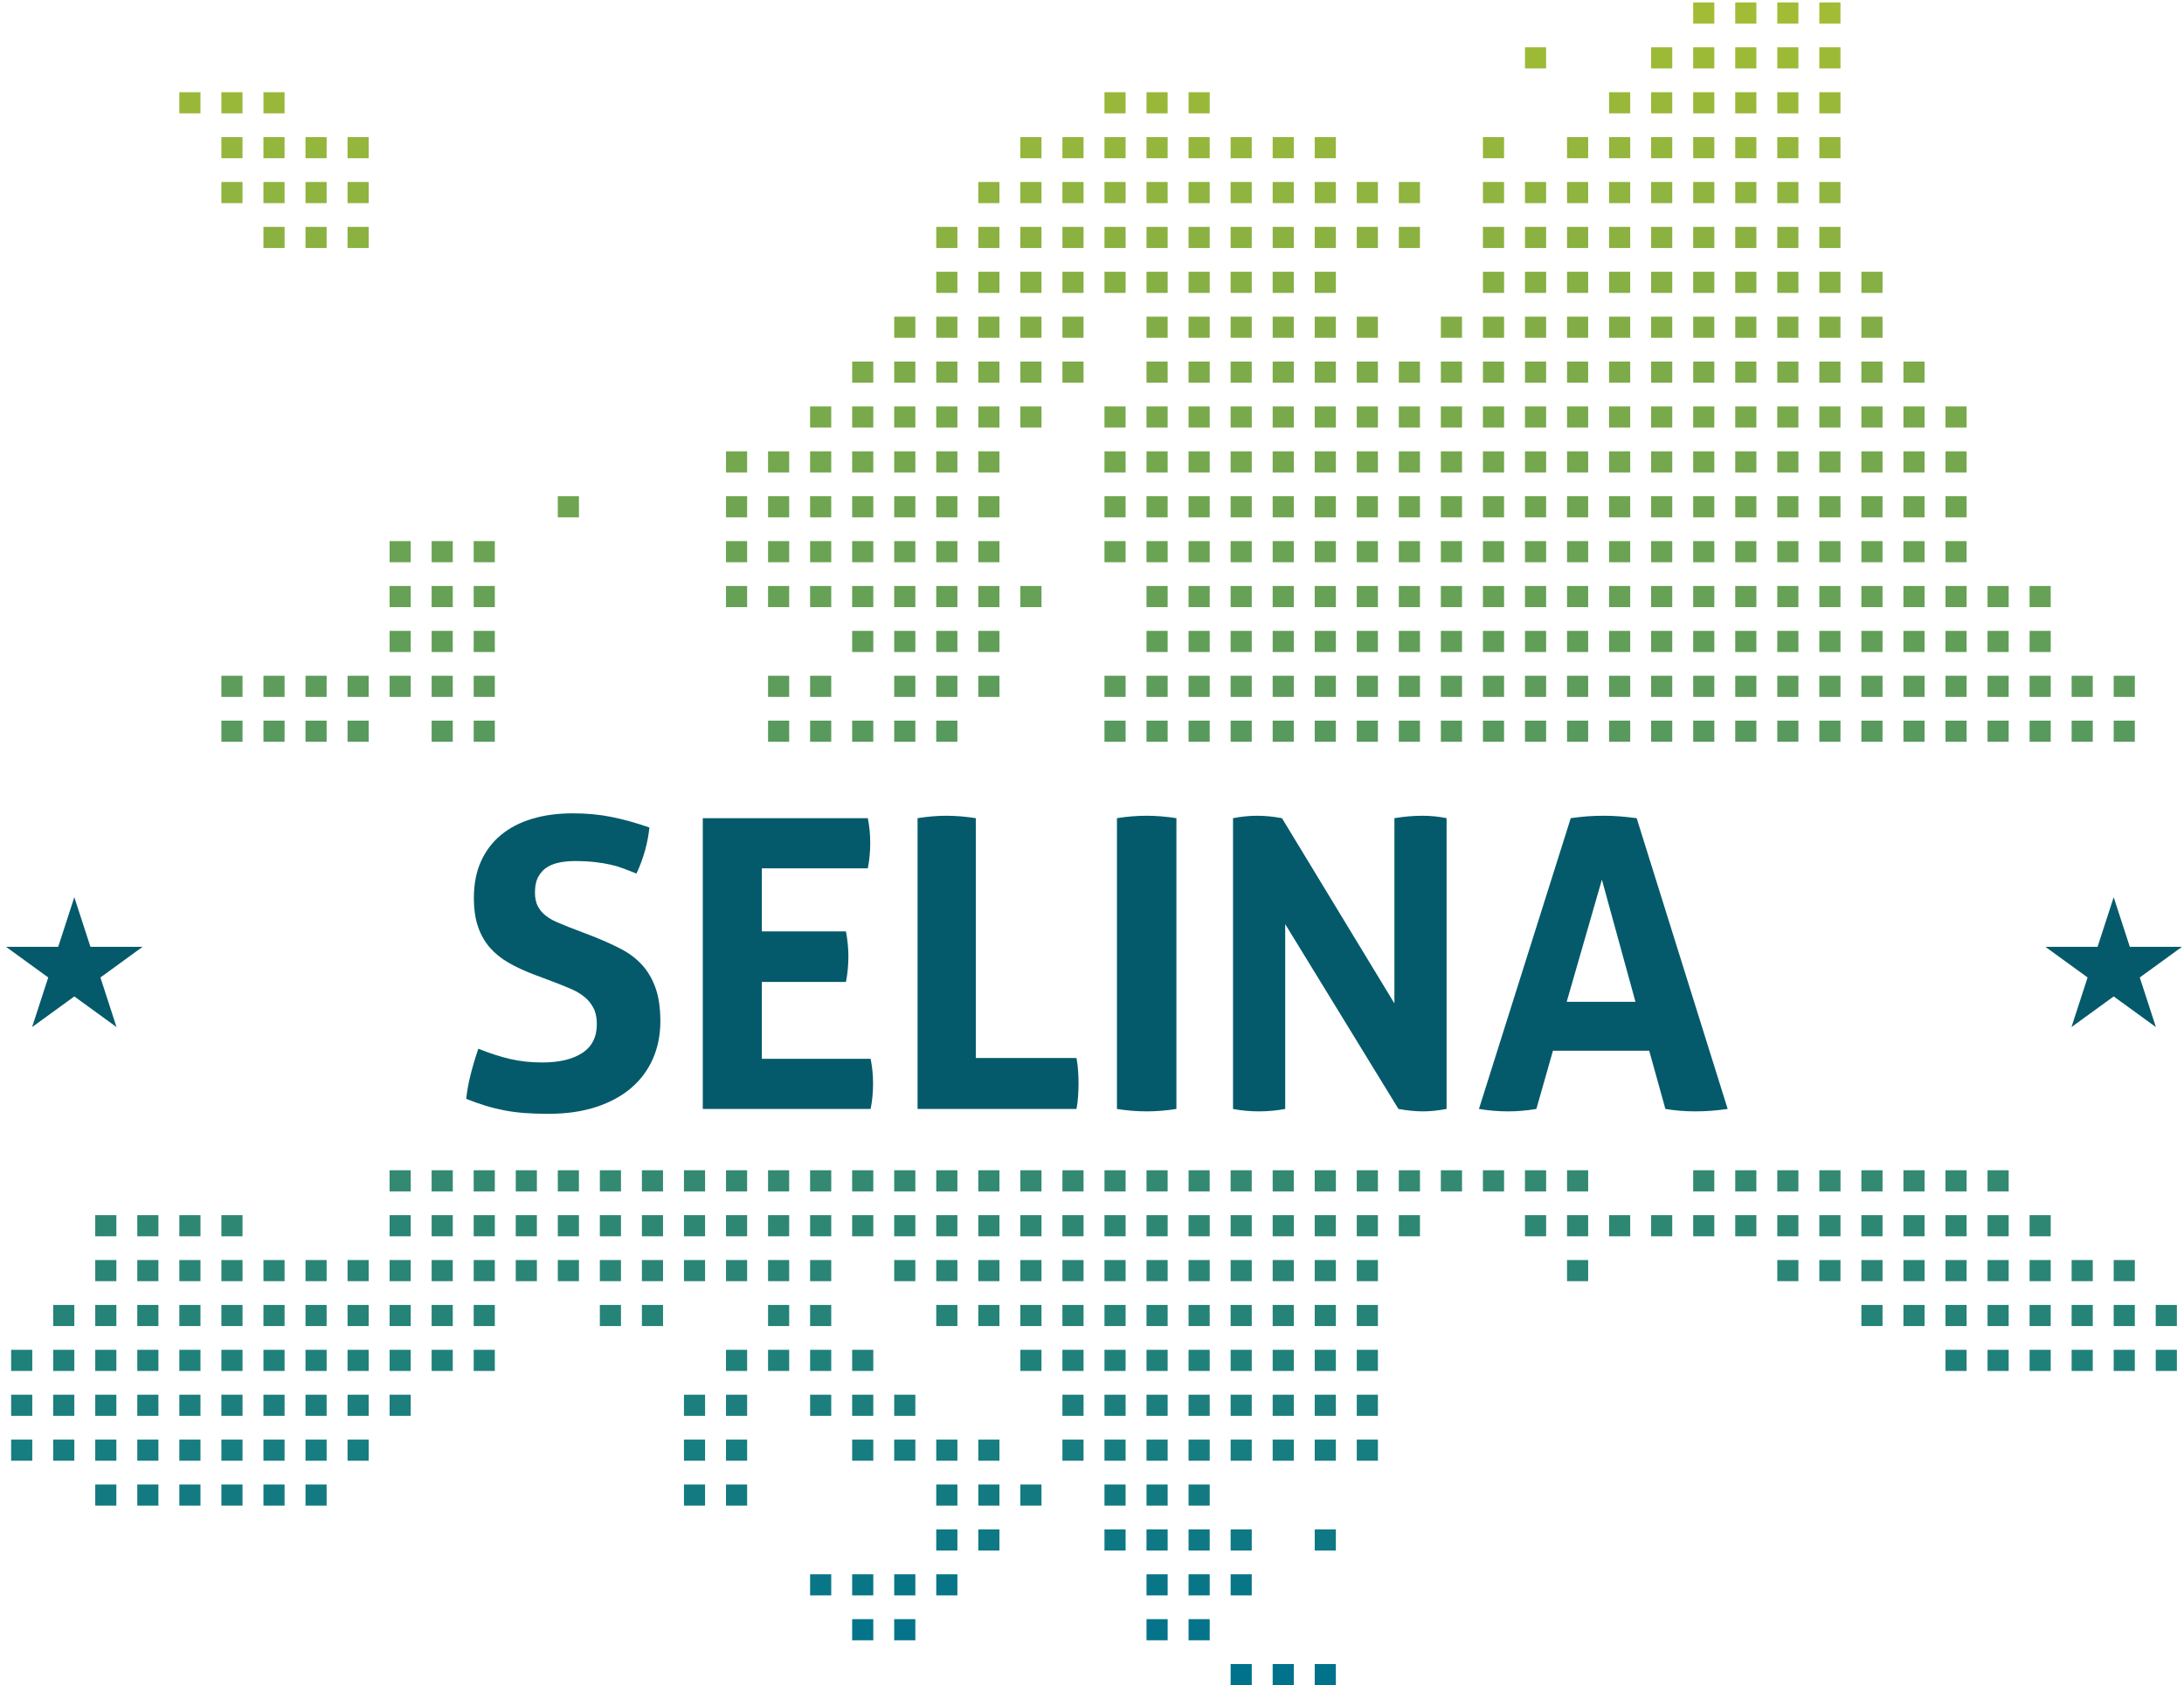 <?xml version="1.0" encoding="utf-8"?>
<!-- Generator: Adobe Illustrator 16.0.0, SVG Export Plug-In . SVG Version: 6.00 Build 0)  -->
<!DOCTYPE svg PUBLIC "-//W3C//DTD SVG 1.1//EN" "http://www.w3.org/Graphics/SVG/1.1/DTD/svg11.dtd">
<svg version="1.1" id="Layer_1" xmlns="http://www.w3.org/2000/svg" xmlns:xlink="http://www.w3.org/1999/xlink" x="0px" y="0px"
	 width="520px" height="401.272px" viewBox="0 0 520 401.272" enable-background="new 0 0 520 401.272" xml:space="preserve">
<g>
	<g>
		<path fill="#045A6B" d="M126.984,231.996c-2.185-0.833-4.143-1.749-5.875-2.744c-1.735-0.995-3.213-2.182-4.429-3.563
			c-1.221-1.38-2.17-3.034-2.844-4.959c-0.673-1.927-1.01-4.238-1.01-6.935c0-3.274,0.561-6.163,1.684-8.667
			c1.125-2.503,2.713-4.605,4.768-6.307c2.056-1.7,4.526-2.985,7.414-3.852c2.89-0.866,6.131-1.3,9.727-1.3
			c3.275,0,6.34,0.289,9.198,0.866c2.854,0.578,5.858,1.413,9.003,2.504c-0.385,3.724-1.412,7.384-3.08,10.978
			c-0.964-0.385-1.943-0.771-2.938-1.156c-0.995-0.385-2.055-0.706-3.178-0.962c-1.122-0.257-2.393-0.465-3.803-0.627
			c-1.414-0.159-3.019-0.24-4.815-0.24c-1.093,0-2.199,0.096-3.323,0.289c-1.123,0.192-2.135,0.546-3.031,1.059
			c-0.901,0.515-1.638,1.269-2.216,2.264c-0.578,0.996-0.867,2.297-0.867,3.899c0,1.286,0.224,2.36,0.674,3.227
			s1.06,1.606,1.831,2.215c0.769,0.61,1.638,1.124,2.598,1.54c0.964,0.419,1.928,0.819,2.891,1.205l5.777,2.214
			c2.439,0.962,4.654,1.959,6.645,2.985c1.989,1.028,3.675,2.297,5.056,3.804c1.38,1.509,2.454,3.339,3.228,5.489
			c0.77,2.151,1.156,4.8,1.156,7.944c0,3.274-0.596,6.26-1.783,8.957c-1.188,2.697-2.904,5.007-5.152,6.934
			c-2.247,1.925-5.023,3.435-8.329,4.527c-3.308,1.09-7.11,1.636-11.412,1.636c-2.12,0-4.014-0.065-5.682-0.192
			c-1.67-0.13-3.26-0.337-4.767-0.626c-1.509-0.289-3.002-0.657-4.477-1.106c-1.479-0.449-3.02-0.995-4.622-1.638
			c0.19-1.862,0.542-3.804,1.058-5.826c0.512-2.022,1.122-4.06,1.83-6.116c2.695,1.093,5.231,1.912,7.607,2.457
			c2.376,0.546,4.913,0.818,7.607,0.818c4.045,0,7.223-0.754,9.533-2.264c2.312-1.507,3.466-3.803,3.466-6.885
			c0-1.542-0.271-2.825-0.818-3.852c-0.545-1.026-1.251-1.894-2.118-2.601c-0.866-0.706-1.846-1.299-2.936-1.782
			c-1.094-0.481-2.216-0.946-3.371-1.396L126.984,231.996z"/>
		<path fill="#045A6B" d="M167.331,194.824h39.29c0.387,1.926,0.578,3.885,0.578,5.875c0,2.118-0.191,4.14-0.578,6.067h-25.229
			v15.022h20.028c0.385,2.056,0.578,4.045,0.578,5.97c0,2.056-0.193,4.078-0.578,6.067h-20.028v18.297h25.901
			c0.388,1.926,0.578,3.886,0.578,5.874c0,2.119-0.19,4.141-0.578,6.067h-39.963V194.824z"/>
		<path fill="#045A6B" d="M218.465,194.824c2.373-0.385,4.654-0.578,6.838-0.578c2.248,0,4.589,0.193,7.03,0.578v57.105h23.979
			c0.19,1.093,0.321,2.135,0.386,3.13c0.062,0.996,0.096,1.943,0.096,2.841c0,1.027-0.034,2.039-0.096,3.033
			c-0.064,0.996-0.195,2.039-0.386,3.129h-37.847V194.824z"/>
		<path fill="#045A6B" d="M265.941,194.824c2.374-0.385,4.717-0.578,7.028-0.578s4.688,0.193,7.128,0.578v69.239
			c-2.44,0.386-4.784,0.578-7.032,0.578c-2.376,0-4.75-0.192-7.124-0.578V194.824z"/>
		<path fill="#045A6B" d="M293.577,194.824c1.989-0.385,3.884-0.578,5.682-0.578c1.928,0,3.915,0.193,5.972,0.578l26.771,44.105
			v-44.105c2.312-0.385,4.526-0.578,6.645-0.578c1.989,0,3.916,0.193,5.777,0.578v69.239c-2.055,0.386-3.916,0.578-5.585,0.578
			c-1.798,0-3.755-0.192-5.874-0.578l-26.963-44.009v44.009c-2.055,0.386-4.142,0.578-6.259,0.578c-2.121,0-4.176-0.192-6.165-0.578
			V194.824z"/>
		<path fill="#045A6B" d="M373.987,194.824c1.35-0.192,2.632-0.336,3.853-0.433c1.218-0.097,2.568-0.145,4.045-0.145
			c1.281,0,2.535,0.048,3.755,0.145c1.219,0.097,2.567,0.241,4.044,0.433l21.667,69.239c-2.634,0.386-5.199,0.578-7.704,0.578
			c-2.44,0-4.814-0.192-7.126-0.578l-3.851-13.867h-22.92l-3.947,13.867c-2.313,0.386-4.526,0.578-6.646,0.578
			c-2.376,0-4.717-0.192-7.028-0.578L373.987,194.824z M389.395,238.544l-7.991-29.082l-8.38,29.082H389.395z"/>
	</g>
	<polygon fill="#045A6B" points="503.261,213.641 507.098,225.456 519.518,225.456 509.469,232.755 513.309,244.569 503.261,237.27 
		493.207,244.569 497.046,232.755 487,225.456 499.42,225.456 	"/>
	<polygon fill="#045A6B" points="17.694,213.641 21.535,225.456 33.955,225.456 23.909,232.755 27.746,244.569 17.694,237.27 
		7.646,244.569 11.485,232.755 1.436,225.456 13.857,225.456 	"/>
	<g>
		<rect x="262.969" y="364.176" fill="#0E7885" width="5.031" height="5.03"/>
		<rect x="262.969" y="353.486" fill="#137A82" width="5.031" height="5.032"/>
		<rect x="262.969" y="342.797" fill="#177D80" width="5.031" height="5.031"/>
		<rect x="262.969" y="332.109" fill="#1C7F7D" width="5.031" height="5.031"/>
		<rect x="262.969" y="321.418" fill="#20817B" width="5.031" height="5.032"/>
		<rect x="262.969" y="310.73" fill="#258378" width="5.031" height="5.03"/>
		<rect x="262.969" y="300.042" fill="#2A8576" width="5.031" height="5.03"/>
		<rect x="262.969" y="289.352" fill="#2E8773" width="5.031" height="5.033"/>
		<rect x="262.973" y="278.662" fill="#338971" width="5.025" height="5.037"/>
		<rect x="252.956" y="342.797" fill="#177D80" width="5.031" height="5.031"/>
		<rect x="252.956" y="332.109" fill="#1C7F7D" width="5.031" height="5.031"/>
		<rect x="252.956" y="321.418" fill="#20817B" width="5.031" height="5.032"/>
		<rect x="252.956" y="310.73" fill="#258378" width="5.031" height="5.03"/>
		<rect x="252.956" y="300.042" fill="#2A8576" width="5.031" height="5.03"/>
		<rect x="252.956" y="289.352" fill="#2E8773" width="5.031" height="5.033"/>
		<rect x="252.959" y="278.662" fill="#338971" width="5.028" height="5.037"/>
		<rect x="242.944" y="353.486" fill="#137A82" width="5.029" height="5.032"/>
		<rect x="242.944" y="321.418" fill="#20817B" width="5.029" height="5.032"/>
		<rect x="242.944" y="310.73" fill="#258378" width="5.029" height="5.03"/>
		<rect x="242.944" y="300.042" fill="#2A8576" width="5.029" height="5.03"/>
		<rect x="242.944" y="289.352" fill="#2E8773" width="5.029" height="5.033"/>
		<rect x="242.948" y="278.662" fill="#338971" width="5.025" height="5.037"/>
		<rect x="232.93" y="364.176" fill="#0E7885" width="5.032" height="5.03"/>
		<rect x="232.93" y="353.486" fill="#137A82" width="5.032" height="5.032"/>
		<rect x="232.93" y="342.797" fill="#177D80" width="5.032" height="5.031"/>
		<rect x="232.93" y="310.73" fill="#258378" width="5.032" height="5.03"/>
		<rect x="232.93" y="300.042" fill="#2A8576" width="5.032" height="5.03"/>
		<rect x="232.93" y="289.352" fill="#2E8773" width="5.032" height="5.033"/>
		<rect x="232.926" y="278.662" fill="#338971" width="5.036" height="5.037"/>
		<rect x="222.917" y="374.863" fill="#097687" width="5.035" height="5.032"/>
		<rect x="222.917" y="364.176" fill="#0E7885" width="5.035" height="5.03"/>
		<rect x="222.917" y="353.486" fill="#137A82" width="5.035" height="5.032"/>
		<rect x="222.917" y="342.797" fill="#177D80" width="5.035" height="5.031"/>
		<rect x="222.917" y="310.73" fill="#258378" width="5.035" height="5.03"/>
		<rect x="222.917" y="300.042" fill="#2A8576" width="5.035" height="5.03"/>
		<rect x="222.917" y="289.352" fill="#2E8773" width="5.035" height="5.033"/>
		<rect x="222.917" y="278.662" fill="#338971" width="5.035" height="5.037"/>
		<rect x="212.905" y="385.551" fill="#05748A" width="5.033" height="5.034"/>
		<rect x="212.905" y="374.863" fill="#097687" width="5.033" height="5.032"/>
		<rect x="212.905" y="342.797" fill="#177D80" width="5.033" height="5.031"/>
		<rect x="212.905" y="332.109" fill="#1C7F7D" width="5.033" height="5.031"/>
		<rect x="212.905" y="300.042" fill="#2A8576" width="5.033" height="5.03"/>
		<rect x="212.905" y="289.352" fill="#2E8773" width="5.033" height="5.033"/>
		<rect x="212.903" y="278.662" fill="#338971" width="5.035" height="5.037"/>
		<rect x="202.894" y="385.551" fill="#05748A" width="5.032" height="5.034"/>
		<rect x="202.894" y="374.863" fill="#097687" width="5.032" height="5.032"/>
		<rect x="202.894" y="342.797" fill="#177D80" width="5.032" height="5.031"/>
		<rect x="202.894" y="332.109" fill="#1C7F7D" width="5.032" height="5.031"/>
		<rect x="202.894" y="321.418" fill="#20817B" width="5.032" height="5.032"/>
		<rect x="202.894" y="289.352" fill="#2E8773" width="5.032" height="5.033"/>
		<rect x="202.891" y="278.662" fill="#338971" width="5.037" height="5.037"/>
		<rect x="192.882" y="374.863" fill="#097687" width="5.031" height="5.032"/>
		<rect x="192.882" y="332.109" fill="#1C7F7D" width="5.031" height="5.031"/>
		<rect x="192.882" y="321.418" fill="#20817B" width="5.031" height="5.032"/>
		<rect x="192.882" y="310.73" fill="#258378" width="5.031" height="5.03"/>
		<rect x="192.882" y="300.042" fill="#2A8576" width="5.031" height="5.03"/>
		<rect x="192.882" y="289.352" fill="#2E8773" width="5.031" height="5.033"/>
		<rect x="192.882" y="278.662" fill="#338971" width="5.035" height="5.037"/>
		<rect x="182.87" y="321.418" fill="#20817B" width="5.029" height="5.032"/>
		<rect x="182.87" y="310.73" fill="#258378" width="5.029" height="5.03"/>
		<rect x="182.87" y="300.042" fill="#2A8576" width="5.029" height="5.03"/>
		<rect x="182.87" y="289.352" fill="#2E8773" width="5.029" height="5.033"/>
		<rect x="182.869" y="278.662" fill="#338971" width="5.027" height="5.037"/>
		<rect x="172.855" y="353.486" fill="#137A82" width="5.033" height="5.032"/>
		<rect x="172.855" y="342.797" fill="#177D80" width="5.033" height="5.031"/>
		<rect x="172.855" y="332.109" fill="#1C7F7D" width="5.033" height="5.031"/>
		<rect x="172.855" y="321.418" fill="#20817B" width="5.033" height="5.032"/>
		<rect x="172.855" y="300.042" fill="#2A8576" width="5.033" height="5.03"/>
		<rect x="172.855" y="289.352" fill="#2E8773" width="5.033" height="5.033"/>
		<rect x="172.859" y="278.662" fill="#338971" width="5.027" height="5.037"/>
		<rect x="162.847" y="353.486" fill="#137A82" width="5.03" height="5.032"/>
		<rect x="162.847" y="342.797" fill="#177D80" width="5.03" height="5.031"/>
		<rect x="162.847" y="332.109" fill="#1C7F7D" width="5.03" height="5.031"/>
		<rect x="162.847" y="300.042" fill="#2A8576" width="5.03" height="5.03"/>
		<rect x="162.847" y="289.352" fill="#2E8773" width="5.03" height="5.033"/>
		<rect x="162.847" y="278.662" fill="#338971" width="5.028" height="5.037"/>
		<rect x="152.833" y="310.73" fill="#258378" width="5.032" height="5.03"/>
		<rect x="152.833" y="300.042" fill="#2A8576" width="5.032" height="5.03"/>
		<rect x="152.833" y="289.352" fill="#2E8773" width="5.032" height="5.033"/>
		<rect x="152.835" y="278.662" fill="#338971" width="5.026" height="5.037"/>
		<rect x="142.82" y="310.73" fill="#258378" width="5.031" height="5.03"/>
		<rect x="142.82" y="300.042" fill="#2A8576" width="5.031" height="5.03"/>
		<rect x="142.82" y="289.352" fill="#2E8773" width="5.031" height="5.033"/>
		<rect x="142.824" y="278.662" fill="#338971" width="5.027" height="5.037"/>
		<rect x="132.811" y="300.042" fill="#2A8576" width="5.031" height="5.03"/>
		<rect x="132.811" y="289.352" fill="#2E8773" width="5.031" height="5.033"/>
		<rect x="132.813" y="278.662" fill="#338971" width="5.024" height="5.037"/>
		<rect x="122.797" y="300.042" fill="#2A8576" width="5.033" height="5.03"/>
		<rect x="122.797" y="289.352" fill="#2E8773" width="5.033" height="5.033"/>
		<rect x="122.803" y="278.662" fill="#338971" width="5.027" height="5.037"/>
		<rect x="112.785" y="321.418" fill="#20817B" width="5.031" height="5.032"/>
		<rect x="112.785" y="310.73" fill="#258378" width="5.031" height="5.03"/>
		<rect x="112.785" y="300.042" fill="#2A8576" width="5.031" height="5.03"/>
		<rect x="112.785" y="289.352" fill="#2E8773" width="5.031" height="5.033"/>
		<rect x="112.781" y="278.662" fill="#338971" width="5.035" height="5.037"/>
		<rect x="102.771" y="321.418" fill="#20817B" width="5.032" height="5.032"/>
		<rect x="102.771" y="310.73" fill="#258378" width="5.032" height="5.03"/>
		<rect x="102.771" y="300.042" fill="#2A8576" width="5.032" height="5.03"/>
		<rect x="102.771" y="289.352" fill="#2E8773" width="5.032" height="5.033"/>
		<rect x="102.768" y="278.662" fill="#338971" width="5.04" height="5.037"/>
		<rect x="92.762" y="332.109" fill="#1C7F7D" width="5.029" height="5.031"/>
		<rect x="92.762" y="321.418" fill="#20817B" width="5.029" height="5.032"/>
		<rect x="92.762" y="310.73" fill="#258378" width="5.029" height="5.03"/>
		<rect x="92.762" y="300.042" fill="#2A8576" width="5.029" height="5.03"/>
		<rect x="92.762" y="289.352" fill="#2A8576" width="5.029" height="5.033"/>
		<rect x="92.758" y="278.662" fill="#338971" width="5.037" height="5.037"/>
		<rect x="82.75" y="342.797" fill="#177D80" width="5.029" height="5.031"/>
		<rect x="82.75" y="332.109" fill="#1C7F7D" width="5.029" height="5.031"/>
		<rect x="82.75" y="321.418" fill="#20817B" width="5.029" height="5.032"/>
		<rect x="82.75" y="310.73" fill="#258378" width="5.029" height="5.03"/>
		<rect x="82.75" y="300.042" fill="#2A8576" width="5.029" height="5.03"/>
		<rect x="72.738" y="353.486" fill="#137A82" width="5.03" height="5.032"/>
		<rect x="72.738" y="342.797" fill="#177D80" width="5.03" height="5.031"/>
		<rect x="72.738" y="332.109" fill="#1C7F7D" width="5.03" height="5.031"/>
		<rect x="72.738" y="321.418" fill="#20817B" width="5.03" height="5.032"/>
		<rect x="72.738" y="310.73" fill="#258378" width="5.03" height="5.03"/>
		<rect x="72.738" y="300.042" fill="#2A8576" width="5.03" height="5.03"/>
		<rect x="62.723" y="353.486" fill="#137A82" width="5.033" height="5.032"/>
		<rect x="62.723" y="342.797" fill="#177D80" width="5.033" height="5.031"/>
		<rect x="62.723" y="332.109" fill="#1C7F7D" width="5.033" height="5.031"/>
		<rect x="62.723" y="321.418" fill="#20817B" width="5.033" height="5.032"/>
		<rect x="62.723" y="310.73" fill="#258378" width="5.033" height="5.03"/>
		<rect x="62.723" y="300.042" fill="#2A8576" width="5.033" height="5.03"/>
		<rect x="52.711" y="353.486" fill="#137A82" width="5.032" height="5.032"/>
		<rect x="52.711" y="342.797" fill="#177D80" width="5.032" height="5.031"/>
		<rect x="52.711" y="332.109" fill="#1C7F7D" width="5.032" height="5.031"/>
		<rect x="52.711" y="321.418" fill="#20817B" width="5.032" height="5.032"/>
		<rect x="52.711" y="310.73" fill="#258378" width="5.032" height="5.03"/>
		<rect x="52.711" y="300.042" fill="#2A8576" width="5.032" height="5.03"/>
		<rect x="52.711" y="289.352" fill="#2E8773" width="5.032" height="5.033"/>
		<rect x="42.7" y="353.486" fill="#137A82" width="5.033" height="5.032"/>
		<rect x="42.7" y="342.797" fill="#177D80" width="5.033" height="5.031"/>
		<rect x="42.7" y="332.109" fill="#1C7F7D" width="5.033" height="5.031"/>
		<rect x="42.7" y="321.418" fill="#20817B" width="5.033" height="5.032"/>
		<rect x="42.7" y="310.73" fill="#258378" width="5.033" height="5.03"/>
		<rect x="42.7" y="300.042" fill="#2A8576" width="5.033" height="5.03"/>
		<rect x="42.7" y="289.352" fill="#2E8773" width="5.033" height="5.033"/>
		<rect x="32.688" y="353.486" fill="#137A82" width="5.029" height="5.032"/>
		<rect x="32.688" y="342.797" fill="#177D80" width="5.029" height="5.031"/>
		<rect x="32.688" y="332.109" fill="#1C7F7D" width="5.029" height="5.031"/>
		<rect x="32.688" y="321.418" fill="#20817B" width="5.029" height="5.032"/>
		<rect x="32.688" y="310.73" fill="#258378" width="5.029" height="5.03"/>
		<rect x="32.688" y="300.042" fill="#2A8576" width="5.029" height="5.03"/>
		<rect x="32.688" y="289.352" fill="#2E8773" width="5.029" height="5.033"/>
		<rect x="22.677" y="353.486" fill="#137A82" width="5.029" height="5.032"/>
		<rect x="22.677" y="342.797" fill="#177D80" width="5.029" height="5.031"/>
		<rect x="22.677" y="332.109" fill="#1C7F7D" width="5.029" height="5.031"/>
		<rect x="22.677" y="321.418" fill="#20817B" width="5.029" height="5.032"/>
		<rect x="22.677" y="310.73" fill="#258378" width="5.029" height="5.03"/>
		<rect x="22.677" y="300.042" fill="#2A8576" width="5.029" height="5.03"/>
		<rect x="22.677" y="289.352" fill="#2E8773" width="5.029" height="5.033"/>
		<rect x="12.663" y="342.797" fill="#177D80" width="5.031" height="5.031"/>
		<rect x="12.663" y="332.109" fill="#1C7F7D" width="5.031" height="5.031"/>
		<rect x="12.663" y="321.418" fill="#20817B" width="5.031" height="5.032"/>
		<rect x="12.663" y="310.73" fill="#258378" width="5.031" height="5.03"/>
		<rect x="2.65" y="342.797" fill="#177D80" width="5.034" height="5.031"/>
		<rect x="2.65" y="332.109" fill="#1C7F7D" width="5.034" height="5.031"/>
		<rect x="2.65" y="321.418" fill="#20817B" width="5.034" height="5.032"/>
		<rect x="513.271" y="321.418" fill="#20817B" width="5.033" height="5.032"/>
		<rect x="513.271" y="310.73" fill="#258378" width="5.033" height="5.03"/>
		<rect x="503.259" y="321.418" fill="#20817B" width="5.033" height="5.032"/>
		<rect x="503.259" y="310.73" fill="#258378" width="5.033" height="5.03"/>
		<rect x="503.259" y="300.042" fill="#2A8576" width="5.033" height="5.03"/>
		<rect x="493.247" y="321.418" fill="#20817B" width="5.031" height="5.032"/>
		<rect x="493.247" y="310.73" fill="#258378" width="5.031" height="5.03"/>
		<rect x="493.247" y="300.042" fill="#2A8576" width="5.031" height="5.03"/>
		<rect x="483.236" y="321.418" fill="#20817B" width="5.029" height="5.032"/>
		<rect x="483.236" y="310.73" fill="#258378" width="5.029" height="5.03"/>
		<rect x="483.236" y="300.042" fill="#2A8576" width="5.029" height="5.03"/>
		<rect x="483.236" y="289.352" fill="#2E8773" width="5.029" height="5.033"/>
		<rect x="473.224" y="321.418" fill="#20817B" width="5.031" height="5.032"/>
		<rect x="473.224" y="310.73" fill="#258378" width="5.031" height="5.03"/>
		<rect x="473.224" y="300.042" fill="#2A8576" width="5.031" height="5.03"/>
		<rect x="473.224" y="289.352" fill="#2E8773" width="5.031" height="5.033"/>
		<rect x="473.22" y="278.662" fill="#338971" width="5.037" height="5.037"/>
		<rect x="463.212" y="321.418" fill="#20817B" width="5.03" height="5.032"/>
		<rect x="463.212" y="310.73" fill="#258378" width="5.03" height="5.03"/>
		<rect x="463.212" y="300.042" fill="#2A8576" width="5.03" height="5.03"/>
		<rect x="463.212" y="289.352" fill="#2E8773" width="5.03" height="5.033"/>
		<rect x="463.208" y="278.662" fill="#338971" width="5.036" height="5.037"/>
		<rect x="453.197" y="310.73" fill="#258378" width="5.033" height="5.03"/>
		<rect x="453.197" y="300.042" fill="#2A8576" width="5.033" height="5.03"/>
		<rect x="453.197" y="289.352" fill="#2E8773" width="5.033" height="5.033"/>
		<rect x="453.197" y="278.662" fill="#338971" width="5.037" height="5.037"/>
		<rect x="443.187" y="310.73" fill="#258378" width="5.033" height="5.03"/>
		<rect x="443.187" y="300.042" fill="#2A8576" width="5.033" height="5.03"/>
		<rect x="443.187" y="289.352" fill="#2E8773" width="5.033" height="5.033"/>
		<rect x="443.185" y="278.662" fill="#338971" width="5.037" height="5.037"/>
		<rect x="433.174" y="300.042" fill="#2A8576" width="5.033" height="5.03"/>
		<rect x="433.174" y="289.352" fill="#2E8773" width="5.033" height="5.033"/>
		<rect x="433.174" y="278.662" fill="#338971" width="5.039" height="5.037"/>
		<rect x="423.162" y="300.042" fill="#2A8576" width="5.029" height="5.03"/>
		<rect x="423.162" y="289.352" fill="#2E8773" width="5.029" height="5.033"/>
		<rect x="423.162" y="278.662" fill="#338971" width="5.026" height="5.037"/>
		<rect x="413.151" y="289.352" fill="#2E8773" width="5.032" height="5.033"/>
		<rect x="413.151" y="278.662" fill="#338971" width="5.028" height="5.037"/>
		<rect x="403.139" y="289.352" fill="#2E8773" width="5.031" height="5.033"/>
		<rect x="403.139" y="278.662" fill="#338971" width="5.027" height="5.037"/>
		<rect x="393.125" y="289.352" fill="#2E8773" width="5.031" height="5.033"/>
		<rect x="383.113" y="289.352" fill="#2E8773" width="5.033" height="5.033"/>
		<rect x="373.104" y="300.042" fill="#2A8576" width="5.029" height="5.03"/>
		<rect x="373.104" y="289.352" fill="#2E8773" width="5.029" height="5.033"/>
		<rect x="373.107" y="278.662" fill="#338971" width="5.025" height="5.037"/>
		<rect x="363.09" y="289.352" fill="#2E8773" width="5.032" height="5.033"/>
		<rect x="363.084" y="278.662" fill="#338971" width="5.038" height="5.037"/>
		<rect x="353.074" y="278.662" fill="#338971" width="5.037" height="5.037"/>
		<rect x="343.061" y="278.662" fill="#338971" width="5.039" height="5.037"/>
		<rect x="333.052" y="289.352" fill="#2E8773" width="5.031" height="5.033"/>
		<rect x="333.05" y="278.662" fill="#338971" width="5.037" height="5.037"/>
		<rect x="323.043" y="342.797" fill="#177D80" width="5.031" height="5.031"/>
		<rect x="323.043" y="332.109" fill="#1C7F7D" width="5.031" height="5.031"/>
		<rect x="323.043" y="321.418" fill="#20817B" width="5.031" height="5.032"/>
		<rect x="323.043" y="310.73" fill="#258378" width="5.031" height="5.03"/>
		<rect x="323.043" y="300.042" fill="#2A8576" width="5.031" height="5.03"/>
		<rect x="323.043" y="289.352" fill="#2E8773" width="5.031" height="5.033"/>
		<rect x="323.039" y="278.662" fill="#338971" width="5.037" height="5.037"/>
		<rect x="313.029" y="396.242" fill="#00728C" width="5.032" height="5.03"/>
		<rect x="313.029" y="364.176" fill="#0E7885" width="5.032" height="5.03"/>
		<rect x="313.029" y="342.797" fill="#177D80" width="5.032" height="5.031"/>
		<rect x="313.029" y="332.109" fill="#1C7F7D" width="5.032" height="5.031"/>
		<rect x="313.029" y="321.418" fill="#20817B" width="5.032" height="5.032"/>
		<rect x="313.029" y="310.73" fill="#258378" width="5.032" height="5.03"/>
		<rect x="313.029" y="300.042" fill="#2A8576" width="5.032" height="5.03"/>
		<rect x="313.029" y="289.352" fill="#2E8773" width="5.032" height="5.033"/>
		<rect x="313.025" y="278.662" fill="#338971" width="5.04" height="5.037"/>
		<rect x="303.017" y="396.242" fill="#00728C" width="5.031" height="5.03"/>
		<rect x="303.017" y="342.797" fill="#177D80" width="5.031" height="5.031"/>
		<rect x="303.017" y="332.109" fill="#1C7F7D" width="5.031" height="5.031"/>
		<rect x="303.017" y="321.418" fill="#20817B" width="5.031" height="5.032"/>
		<rect x="303.017" y="310.73" fill="#258378" width="5.031" height="5.03"/>
		<rect x="303.017" y="300.042" fill="#2A8576" width="5.031" height="5.03"/>
		<rect x="303.017" y="289.352" fill="#2E8773" width="5.031" height="5.033"/>
		<rect x="303.017" y="278.662" fill="#338971" width="5.027" height="5.037"/>
		<rect x="293.008" y="396.242" fill="#00728C" width="5.028" height="5.03"/>
		<rect x="293.008" y="374.863" fill="#097687" width="5.028" height="5.032"/>
		<rect x="293.008" y="364.176" fill="#0E7885" width="5.028" height="5.03"/>
		<rect x="293.008" y="342.797" fill="#177D80" width="5.028" height="5.031"/>
		<rect x="293.008" y="332.109" fill="#1C7F7D" width="5.028" height="5.031"/>
		<rect x="293.008" y="321.418" fill="#20817B" width="5.028" height="5.032"/>
		<rect x="293.008" y="310.73" fill="#258378" width="5.028" height="5.03"/>
		<rect x="293.008" y="300.042" fill="#2A8576" width="5.028" height="5.03"/>
		<rect x="293.008" y="289.352" fill="#2E8773" width="5.028" height="5.033"/>
		<rect x="293.004" y="278.662" fill="#338971" width="5.028" height="5.037"/>
		<rect x="282.991" y="385.551" fill="#05748A" width="5.034" height="5.034"/>
		<rect x="282.991" y="374.863" fill="#097687" width="5.034" height="5.032"/>
		<rect x="282.991" y="364.176" fill="#0E7885" width="5.034" height="5.03"/>
		<rect x="282.991" y="353.486" fill="#137A82" width="5.034" height="5.032"/>
		<rect x="282.991" y="342.797" fill="#177D80" width="5.034" height="5.031"/>
		<rect x="282.991" y="332.109" fill="#1C7F7D" width="5.034" height="5.031"/>
		<rect x="282.991" y="321.418" fill="#20817B" width="5.034" height="5.032"/>
		<rect x="282.991" y="310.73" fill="#258378" width="5.034" height="5.03"/>
		<rect x="282.991" y="300.042" fill="#2A8576" width="5.034" height="5.03"/>
		<rect x="282.991" y="289.352" fill="#2E8773" width="5.034" height="5.033"/>
		<rect x="282.995" y="278.662" fill="#338971" width="5.027" height="5.037"/>
		<rect x="272.979" y="385.551" fill="#05748A" width="5.033" height="5.034"/>
		<rect x="272.979" y="374.863" fill="#097687" width="5.033" height="5.032"/>
		<rect x="272.979" y="364.176" fill="#0E7885" width="5.033" height="5.03"/>
		<rect x="272.979" y="353.486" fill="#137A82" width="5.033" height="5.032"/>
		<rect x="272.979" y="342.797" fill="#177D80" width="5.033" height="5.031"/>
		<rect x="272.979" y="332.109" fill="#1C7F7D" width="5.033" height="5.031"/>
		<rect x="272.979" y="321.418" fill="#20817B" width="5.033" height="5.032"/>
		<rect x="272.979" y="310.73" fill="#258378" width="5.033" height="5.03"/>
		<rect x="272.979" y="300.042" fill="#2A8576" width="5.033" height="5.03"/>
		<rect x="272.979" y="289.352" fill="#2E8773" width="5.033" height="5.033"/>
		<rect x="272.981" y="278.662" fill="#338971" width="5.027" height="5.037"/>
	</g>
	<g>
		<rect x="262.969" y="171.602" fill="#589A5D" width="5.031" height="5.032"/>
		<rect x="262.969" y="160.914" fill="#5D9C5A" width="5.031" height="5.03"/>
		<rect x="262.969" y="128.847" fill="#6AA353" width="5.031" height="5.031"/>
		<rect x="262.969" y="118.16" fill="#6FA550" width="5.031" height="5.03"/>
		<rect x="262.969" y="107.47" fill="#74A74E" width="5.031" height="5.032"/>
		<rect x="262.969" y="96.781" fill="#78A94B" width="5.031" height="5.031"/>
		<rect x="262.969" y="64.714" fill="#86AF44" width="5.031" height="5.03"/>
		<rect x="262.969" y="54.026" fill="#8BB141" width="5.031" height="5.03"/>
		<rect x="262.969" y="43.336" fill="#8FB43F" width="5.031" height="5.032"/>
		<rect x="262.969" y="32.647" fill="#94B63C" width="5.031" height="5.032"/>
		<rect x="262.969" y="21.958" fill="#99B83A" width="5.031" height="5.032"/>
		<rect x="252.956" y="86.093" fill="#7DAB49" width="5.031" height="5.031"/>
		<rect x="252.956" y="75.403" fill="#82AD46" width="5.031" height="5.032"/>
		<rect x="252.956" y="64.714" fill="#86AF44" width="5.031" height="5.03"/>
		<rect x="252.956" y="54.026" fill="#8BB141" width="5.031" height="5.03"/>
		<rect x="252.956" y="43.336" fill="#8FB43F" width="5.031" height="5.032"/>
		<rect x="252.956" y="32.647" fill="#94B63C" width="5.031" height="5.032"/>
		<rect x="242.944" y="139.535" fill="#66A155" width="5.029" height="5.034"/>
		<rect x="242.944" y="96.781" fill="#78A94B" width="5.029" height="5.031"/>
		<rect x="242.944" y="86.093" fill="#7DAB49" width="5.029" height="5.031"/>
		<rect x="242.944" y="75.403" fill="#82AD46" width="5.029" height="5.032"/>
		<rect x="242.944" y="64.714" fill="#86AF44" width="5.029" height="5.03"/>
		<rect x="242.944" y="54.026" fill="#8BB141" width="5.029" height="5.03"/>
		<rect x="242.944" y="43.336" fill="#8FB43F" width="5.029" height="5.032"/>
		<rect x="242.944" y="32.647" fill="#94B63C" width="5.029" height="5.032"/>
		<rect x="232.93" y="160.914" fill="#5D9C5A" width="5.032" height="5.03"/>
		<rect x="232.93" y="150.226" fill="#619E58" width="5.032" height="5.03"/>
		<rect x="232.93" y="139.535" fill="#66A155" width="5.032" height="5.034"/>
		<rect x="232.93" y="128.847" fill="#6AA353" width="5.032" height="5.031"/>
		<rect x="232.93" y="118.16" fill="#6FA550" width="5.032" height="5.03"/>
		<rect x="232.93" y="107.47" fill="#74A74E" width="5.032" height="5.032"/>
		<rect x="232.93" y="96.781" fill="#78A94B" width="5.032" height="5.031"/>
		<rect x="232.93" y="86.093" fill="#7DAB49" width="5.032" height="5.031"/>
		<rect x="232.93" y="75.403" fill="#82AD46" width="5.032" height="5.032"/>
		<rect x="232.93" y="64.714" fill="#86AF44" width="5.032" height="5.03"/>
		<rect x="232.93" y="54.026" fill="#8BB141" width="5.032" height="5.03"/>
		<rect x="232.93" y="43.336" fill="#8FB43F" width="5.032" height="5.032"/>
		<rect x="222.917" y="171.602" fill="#589A5D" width="5.035" height="5.032"/>
		<rect x="222.917" y="160.914" fill="#5D9C5A" width="5.035" height="5.03"/>
		<rect x="222.917" y="150.226" fill="#619E58" width="5.035" height="5.03"/>
		<rect x="222.917" y="139.535" fill="#66A155" width="5.035" height="5.034"/>
		<rect x="222.917" y="128.847" fill="#6AA353" width="5.035" height="5.031"/>
		<rect x="222.917" y="118.16" fill="#6FA550" width="5.035" height="5.03"/>
		<rect x="222.917" y="107.47" fill="#74A74E" width="5.035" height="5.032"/>
		<rect x="222.917" y="96.781" fill="#78A94B" width="5.035" height="5.031"/>
		<rect x="222.917" y="86.093" fill="#7DAB49" width="5.035" height="5.031"/>
		<rect x="222.917" y="75.403" fill="#82AD46" width="5.035" height="5.032"/>
		<rect x="222.917" y="64.714" fill="#86AF44" width="5.035" height="5.03"/>
		<rect x="222.917" y="54.026" fill="#8BB141" width="5.035" height="5.03"/>
		<rect x="212.905" y="171.602" fill="#589A5D" width="5.033" height="5.032"/>
		<rect x="212.905" y="160.914" fill="#5D9C5A" width="5.033" height="5.03"/>
		<rect x="212.905" y="150.226" fill="#619E58" width="5.033" height="5.03"/>
		<rect x="212.905" y="139.535" fill="#66A155" width="5.033" height="5.034"/>
		<rect x="212.905" y="128.847" fill="#6AA353" width="5.033" height="5.031"/>
		<rect x="212.905" y="118.16" fill="#6FA550" width="5.033" height="5.03"/>
		<rect x="212.905" y="107.47" fill="#74A74E" width="5.033" height="5.032"/>
		<rect x="212.905" y="96.781" fill="#78A94B" width="5.033" height="5.031"/>
		<rect x="212.905" y="86.093" fill="#7DAB49" width="5.033" height="5.031"/>
		<rect x="212.905" y="75.403" fill="#82AD46" width="5.033" height="5.032"/>
		<rect x="202.894" y="171.602" fill="#589A5D" width="5.032" height="5.032"/>
		<rect x="202.894" y="150.226" fill="#619E58" width="5.032" height="5.03"/>
		<rect x="202.894" y="139.535" fill="#66A155" width="5.032" height="5.034"/>
		<rect x="202.894" y="128.847" fill="#6AA353" width="5.032" height="5.031"/>
		<rect x="202.894" y="118.16" fill="#6FA550" width="5.032" height="5.03"/>
		<rect x="202.894" y="107.47" fill="#74A74E" width="5.032" height="5.032"/>
		<rect x="202.894" y="96.781" fill="#78A94B" width="5.032" height="5.031"/>
		<rect x="202.894" y="86.093" fill="#7DAB49" width="5.032" height="5.031"/>
		<rect x="192.882" y="171.602" fill="#589A5D" width="5.031" height="5.032"/>
		<rect x="192.882" y="160.914" fill="#5D9C5A" width="5.031" height="5.03"/>
		<rect x="192.882" y="139.535" fill="#66A155" width="5.031" height="5.034"/>
		<rect x="192.882" y="128.847" fill="#6AA353" width="5.031" height="5.031"/>
		<rect x="192.882" y="118.16" fill="#6FA550" width="5.031" height="5.03"/>
		<rect x="192.882" y="107.47" fill="#74A74E" width="5.031" height="5.032"/>
		<rect x="192.882" y="96.781" fill="#78A94B" width="5.031" height="5.031"/>
		<rect x="182.87" y="171.602" fill="#589A5D" width="5.029" height="5.032"/>
		<rect x="182.87" y="160.914" fill="#5D9C5A" width="5.029" height="5.03"/>
		<rect x="182.87" y="139.535" fill="#66A155" width="5.029" height="5.034"/>
		<rect x="182.87" y="128.847" fill="#6AA353" width="5.029" height="5.031"/>
		<rect x="182.87" y="118.16" fill="#6FA550" width="5.029" height="5.03"/>
		<rect x="182.87" y="107.47" fill="#74A74E" width="5.029" height="5.032"/>
		<rect x="172.855" y="139.535" fill="#66A155" width="5.033" height="5.034"/>
		<rect x="172.855" y="128.847" fill="#6AA353" width="5.033" height="5.031"/>
		<rect x="172.855" y="118.16" fill="#6FA550" width="5.033" height="5.03"/>
		<rect x="172.855" y="107.47" fill="#74A74E" width="5.033" height="5.032"/>
		<rect x="132.811" y="118.16" fill="#6FA550" width="5.031" height="5.03"/>
		<rect x="112.785" y="171.602" fill="#589A5D" width="5.031" height="5.032"/>
		<rect x="112.785" y="160.914" fill="#5D9C5A" width="5.031" height="5.03"/>
		<rect x="112.785" y="150.226" fill="#619E58" width="5.031" height="5.03"/>
		<rect x="112.785" y="139.535" fill="#66A155" width="5.031" height="5.034"/>
		<rect x="112.785" y="128.847" fill="#6AA353" width="5.031" height="5.031"/>
		<rect x="102.771" y="171.602" fill="#589A5D" width="5.032" height="5.032"/>
		<rect x="102.771" y="160.914" fill="#5D9C5A" width="5.032" height="5.03"/>
		<rect x="102.771" y="150.226" fill="#619E58" width="5.032" height="5.03"/>
		<rect x="102.771" y="139.535" fill="#66A155" width="5.032" height="5.034"/>
		<rect x="102.771" y="128.847" fill="#6AA353" width="5.032" height="5.031"/>
		<rect x="92.762" y="160.914" fill="#5D9C5A" width="5.029" height="5.03"/>
		<rect x="92.762" y="150.226" fill="#619E58" width="5.029" height="5.03"/>
		<rect x="92.762" y="139.535" fill="#66A155" width="5.029" height="5.034"/>
		<rect x="92.762" y="128.847" fill="#6AA353" width="5.029" height="5.031"/>
		<rect x="82.75" y="171.602" fill="#589A5D" width="5.029" height="5.032"/>
		<rect x="82.75" y="160.914" fill="#5D9C5A" width="5.029" height="5.03"/>
		<rect x="82.75" y="54.026" fill="#8BB141" width="5.029" height="5.03"/>
		<rect x="82.75" y="43.336" fill="#8FB43F" width="5.029" height="5.032"/>
		<rect x="82.75" y="32.647" fill="#94B63C" width="5.029" height="5.032"/>
		<rect x="72.738" y="171.602" fill="#589A5D" width="5.03" height="5.032"/>
		<rect x="72.738" y="160.914" fill="#5D9C5A" width="5.03" height="5.03"/>
		<rect x="72.738" y="54.026" fill="#8BB141" width="5.03" height="5.03"/>
		<rect x="72.738" y="43.336" fill="#8FB43F" width="5.03" height="5.032"/>
		<rect x="72.738" y="32.647" fill="#94B63C" width="5.03" height="5.032"/>
		<rect x="62.723" y="171.602" fill="#589A5D" width="5.033" height="5.032"/>
		<rect x="62.723" y="160.914" fill="#5D9C5A" width="5.033" height="5.03"/>
		<rect x="62.723" y="54.026" fill="#8BB141" width="5.033" height="5.03"/>
		<rect x="62.723" y="43.336" fill="#8FB43F" width="5.033" height="5.032"/>
		<rect x="62.723" y="32.647" fill="#94B63C" width="5.033" height="5.032"/>
		<rect x="62.723" y="21.958" fill="#99B83A" width="5.033" height="5.032"/>
		<rect x="52.711" y="171.602" fill="#589A5D" width="5.032" height="5.032"/>
		<rect x="52.711" y="160.914" fill="#5D9C5A" width="5.032" height="5.03"/>
		<rect x="52.711" y="43.336" fill="#8FB43F" width="5.032" height="5.032"/>
		<rect x="52.711" y="32.647" fill="#94B63C" width="5.032" height="5.032"/>
		<rect x="52.711" y="21.958" fill="#99B83A" width="5.032" height="5.032"/>
		<rect x="42.7" y="21.958" fill="#99B83A" width="5.033" height="5.032"/>
		<rect x="503.259" y="171.602" fill="#589A5D" width="5.033" height="5.032"/>
		<rect x="503.259" y="160.914" fill="#5D9C5A" width="5.033" height="5.03"/>
		<rect x="493.247" y="171.602" fill="#589A5D" width="5.031" height="5.032"/>
		<rect x="493.247" y="160.914" fill="#5D9C5A" width="5.031" height="5.03"/>
		<rect x="483.236" y="171.602" fill="#589A5D" width="5.029" height="5.032"/>
		<rect x="483.236" y="160.914" fill="#5D9C5A" width="5.029" height="5.03"/>
		<rect x="483.236" y="150.226" fill="#619E58" width="5.029" height="5.03"/>
		<rect x="483.236" y="139.535" fill="#66A155" width="5.029" height="5.034"/>
		<rect x="473.224" y="171.602" fill="#589A5D" width="5.031" height="5.032"/>
		<rect x="473.224" y="160.914" fill="#5D9C5A" width="5.031" height="5.03"/>
		<rect x="473.224" y="150.226" fill="#619E58" width="5.031" height="5.03"/>
		<rect x="473.224" y="139.535" fill="#66A155" width="5.031" height="5.034"/>
		<rect x="463.212" y="171.602" fill="#589A5D" width="5.03" height="5.032"/>
		<rect x="463.212" y="160.914" fill="#5D9C5A" width="5.03" height="5.03"/>
		<rect x="463.212" y="150.226" fill="#619E58" width="5.03" height="5.03"/>
		<rect x="463.212" y="139.535" fill="#66A155" width="5.03" height="5.034"/>
		<rect x="463.212" y="128.847" fill="#6AA353" width="5.03" height="5.031"/>
		<rect x="463.212" y="118.16" fill="#6FA550" width="5.03" height="5.03"/>
		<rect x="463.212" y="107.47" fill="#74A74E" width="5.03" height="5.032"/>
		<rect x="463.212" y="96.781" fill="#78A94B" width="5.03" height="5.031"/>
		<rect x="453.197" y="171.602" fill="#589A5D" width="5.033" height="5.032"/>
		<rect x="453.197" y="160.914" fill="#5D9C5A" width="5.033" height="5.03"/>
		<rect x="453.197" y="150.226" fill="#619E58" width="5.033" height="5.03"/>
		<rect x="453.197" y="139.535" fill="#66A155" width="5.033" height="5.034"/>
		<rect x="453.197" y="128.847" fill="#6AA353" width="5.033" height="5.031"/>
		<rect x="453.197" y="118.16" fill="#6FA550" width="5.033" height="5.03"/>
		<rect x="453.197" y="107.47" fill="#74A74E" width="5.033" height="5.032"/>
		<rect x="453.197" y="96.781" fill="#78A94B" width="5.033" height="5.031"/>
		<rect x="453.197" y="86.093" fill="#7DAB49" width="5.033" height="5.031"/>
		<rect x="443.187" y="171.602" fill="#589A5D" width="5.033" height="5.032"/>
		<rect x="443.187" y="160.914" fill="#5D9C5A" width="5.033" height="5.03"/>
		<rect x="443.187" y="150.226" fill="#619E58" width="5.033" height="5.03"/>
		<rect x="443.187" y="139.535" fill="#66A155" width="5.033" height="5.034"/>
		<rect x="443.187" y="128.847" fill="#6AA353" width="5.033" height="5.031"/>
		<rect x="443.187" y="118.16" fill="#6FA550" width="5.033" height="5.03"/>
		<rect x="443.187" y="107.47" fill="#74A74E" width="5.033" height="5.032"/>
		<rect x="443.187" y="96.781" fill="#78A94B" width="5.033" height="5.031"/>
		<rect x="443.187" y="86.093" fill="#7DAB49" width="5.033" height="5.031"/>
		<rect x="443.187" y="75.403" fill="#82AD46" width="5.033" height="5.032"/>
		<rect x="443.187" y="64.714" fill="#86AF44" width="5.033" height="5.03"/>
		<rect x="433.174" y="171.602" fill="#589A5D" width="5.033" height="5.032"/>
		<rect x="433.174" y="160.914" fill="#5D9C5A" width="5.033" height="5.03"/>
		<rect x="433.174" y="150.226" fill="#619E58" width="5.033" height="5.03"/>
		<rect x="433.174" y="139.535" fill="#66A155" width="5.033" height="5.034"/>
		<rect x="433.174" y="128.847" fill="#6AA353" width="5.033" height="5.031"/>
		<rect x="433.174" y="118.16" fill="#6FA550" width="5.033" height="5.03"/>
		<rect x="433.174" y="107.47" fill="#74A74E" width="5.033" height="5.032"/>
		<rect x="433.174" y="96.781" fill="#78A94B" width="5.033" height="5.031"/>
		<rect x="433.174" y="86.093" fill="#7DAB49" width="5.033" height="5.031"/>
		<rect x="433.174" y="75.403" fill="#82AD46" width="5.033" height="5.032"/>
		<rect x="433.174" y="64.714" fill="#86AF44" width="5.033" height="5.03"/>
		<rect x="433.174" y="54.026" fill="#8BB141" width="5.033" height="5.03"/>
		<rect x="433.174" y="43.336" fill="#8FB43F" width="5.033" height="5.032"/>
		<rect x="433.174" y="32.647" fill="#94B63C" width="5.033" height="5.032"/>
		<rect x="433.174" y="21.958" fill="#99B83A" width="5.033" height="5.032"/>
		<rect x="433.174" y="11.267" fill="#9DBA37" width="5.033" height="5.034"/>
		<rect x="433.174" y="0.579" fill="#A2BC35" width="5.033" height="5.031"/>
		<rect x="423.162" y="171.602" fill="#589A5D" width="5.029" height="5.032"/>
		<rect x="423.162" y="160.914" fill="#5D9C5A" width="5.029" height="5.03"/>
		<rect x="423.162" y="150.226" fill="#619E58" width="5.029" height="5.03"/>
		<rect x="423.162" y="139.535" fill="#66A155" width="5.029" height="5.034"/>
		<rect x="423.162" y="128.847" fill="#6AA353" width="5.029" height="5.031"/>
		<rect x="423.162" y="118.16" fill="#6FA550" width="5.029" height="5.03"/>
		<rect x="423.162" y="107.47" fill="#74A74E" width="5.029" height="5.032"/>
		<rect x="423.162" y="96.781" fill="#78A94B" width="5.029" height="5.031"/>
		<rect x="423.162" y="86.093" fill="#7DAB49" width="5.029" height="5.031"/>
		<rect x="423.162" y="75.403" fill="#82AD46" width="5.029" height="5.032"/>
		<rect x="423.162" y="64.714" fill="#86AF44" width="5.029" height="5.03"/>
		<rect x="423.162" y="54.026" fill="#8BB141" width="5.029" height="5.03"/>
		<rect x="423.162" y="43.336" fill="#8FB43F" width="5.029" height="5.032"/>
		<rect x="423.162" y="32.647" fill="#94B63C" width="5.029" height="5.032"/>
		<rect x="423.162" y="21.958" fill="#99B83A" width="5.029" height="5.032"/>
		<rect x="423.162" y="11.267" fill="#9DBA37" width="5.029" height="5.034"/>
		<rect x="423.162" y="0.579" fill="#A2BC35" width="5.029" height="5.031"/>
		<rect x="413.151" y="171.602" fill="#589A5D" width="5.032" height="5.032"/>
		<rect x="413.151" y="160.914" fill="#5D9C5A" width="5.032" height="5.03"/>
		<rect x="413.151" y="150.226" fill="#619E58" width="5.032" height="5.03"/>
		<rect x="413.151" y="139.535" fill="#66A155" width="5.032" height="5.034"/>
		<rect x="413.151" y="128.847" fill="#6AA353" width="5.032" height="5.031"/>
		<rect x="413.151" y="118.16" fill="#6FA550" width="5.032" height="5.03"/>
		<rect x="413.151" y="107.47" fill="#74A74E" width="5.032" height="5.032"/>
		<rect x="413.151" y="96.781" fill="#78A94B" width="5.032" height="5.031"/>
		<rect x="413.151" y="86.093" fill="#7DAB49" width="5.032" height="5.031"/>
		<rect x="413.151" y="75.403" fill="#82AD46" width="5.032" height="5.032"/>
		<rect x="413.151" y="64.714" fill="#86AF44" width="5.032" height="5.03"/>
		<rect x="413.151" y="54.026" fill="#8BB141" width="5.032" height="5.03"/>
		<rect x="413.151" y="43.336" fill="#8FB43F" width="5.032" height="5.032"/>
		<rect x="413.151" y="32.647" fill="#94B63C" width="5.032" height="5.032"/>
		<rect x="413.151" y="21.958" fill="#99B83A" width="5.032" height="5.032"/>
		<rect x="413.151" y="11.267" fill="#9DBA37" width="5.032" height="5.034"/>
		<rect x="413.151" y="0.579" fill="#A2BC35" width="5.032" height="5.031"/>
		<rect x="403.139" y="171.602" fill="#589A5D" width="5.031" height="5.032"/>
		<rect x="403.139" y="160.914" fill="#5D9C5A" width="5.031" height="5.03"/>
		<rect x="403.139" y="150.226" fill="#619E58" width="5.031" height="5.03"/>
		<rect x="403.139" y="139.535" fill="#66A155" width="5.031" height="5.034"/>
		<rect x="403.139" y="128.847" fill="#6AA353" width="5.031" height="5.031"/>
		<rect x="403.139" y="118.16" fill="#6FA550" width="5.031" height="5.03"/>
		<rect x="403.139" y="107.47" fill="#74A74E" width="5.031" height="5.032"/>
		<rect x="403.139" y="96.781" fill="#78A94B" width="5.031" height="5.031"/>
		<rect x="403.139" y="86.093" fill="#7DAB49" width="5.031" height="5.031"/>
		<rect x="403.139" y="75.403" fill="#82AD46" width="5.031" height="5.032"/>
		<rect x="403.139" y="64.714" fill="#86AF44" width="5.031" height="5.03"/>
		<rect x="403.139" y="54.026" fill="#8BB141" width="5.031" height="5.03"/>
		<rect x="403.139" y="43.336" fill="#8FB43F" width="5.031" height="5.032"/>
		<rect x="403.139" y="32.647" fill="#94B63C" width="5.031" height="5.032"/>
		<rect x="403.139" y="21.958" fill="#99B83A" width="5.031" height="5.032"/>
		<rect x="403.139" y="11.267" fill="#9DBA37" width="5.031" height="5.034"/>
		<rect x="403.139" y="0.579" fill="#A2BC35" width="5.031" height="5.031"/>
		<rect x="393.125" y="171.602" fill="#589A5D" width="5.031" height="5.032"/>
		<rect x="393.125" y="160.914" fill="#5D9C5A" width="5.031" height="5.03"/>
		<rect x="393.125" y="150.226" fill="#619E58" width="5.031" height="5.03"/>
		<rect x="393.125" y="139.535" fill="#66A155" width="5.031" height="5.034"/>
		<rect x="393.125" y="128.847" fill="#6AA353" width="5.031" height="5.031"/>
		<rect x="393.125" y="118.16" fill="#6FA550" width="5.031" height="5.03"/>
		<rect x="393.125" y="107.47" fill="#74A74E" width="5.031" height="5.032"/>
		<rect x="393.125" y="96.781" fill="#78A94B" width="5.031" height="5.031"/>
		<rect x="393.125" y="86.093" fill="#7DAB49" width="5.031" height="5.031"/>
		<rect x="393.125" y="75.403" fill="#82AD46" width="5.031" height="5.032"/>
		<rect x="393.125" y="64.714" fill="#86AF44" width="5.031" height="5.03"/>
		<rect x="393.125" y="54.026" fill="#8BB141" width="5.031" height="5.03"/>
		<rect x="393.125" y="43.336" fill="#8FB43F" width="5.031" height="5.032"/>
		<rect x="393.125" y="32.647" fill="#94B63C" width="5.031" height="5.032"/>
		<rect x="393.125" y="21.958" fill="#99B83A" width="5.031" height="5.032"/>
		<rect x="393.125" y="11.267" fill="#9DBA37" width="5.031" height="5.034"/>
		<rect x="383.113" y="171.602" fill="#589A5D" width="5.033" height="5.032"/>
		<rect x="383.113" y="160.914" fill="#5D9C5A" width="5.033" height="5.03"/>
		<rect x="383.113" y="150.226" fill="#619E58" width="5.033" height="5.03"/>
		<rect x="383.113" y="139.535" fill="#66A155" width="5.033" height="5.034"/>
		<rect x="383.113" y="128.847" fill="#6AA353" width="5.033" height="5.031"/>
		<rect x="383.113" y="118.16" fill="#6FA550" width="5.033" height="5.03"/>
		<rect x="383.113" y="107.47" fill="#74A74E" width="5.033" height="5.032"/>
		<rect x="383.113" y="96.781" fill="#78A94B" width="5.033" height="5.031"/>
		<rect x="383.113" y="86.093" fill="#7DAB49" width="5.033" height="5.031"/>
		<rect x="383.113" y="75.403" fill="#82AD46" width="5.033" height="5.032"/>
		<rect x="383.113" y="64.714" fill="#86AF44" width="5.033" height="5.03"/>
		<rect x="383.113" y="54.026" fill="#8BB141" width="5.033" height="5.03"/>
		<rect x="383.113" y="43.336" fill="#8FB43F" width="5.033" height="5.032"/>
		<rect x="383.113" y="32.647" fill="#94B63C" width="5.033" height="5.032"/>
		<rect x="383.113" y="21.958" fill="#99B83A" width="5.033" height="5.032"/>
		<rect x="373.104" y="171.602" fill="#589A5D" width="5.029" height="5.032"/>
		<rect x="373.104" y="160.914" fill="#5D9C5A" width="5.029" height="5.03"/>
		<rect x="373.104" y="150.226" fill="#619E58" width="5.029" height="5.03"/>
		<rect x="373.104" y="139.535" fill="#66A155" width="5.029" height="5.034"/>
		<rect x="373.104" y="128.847" fill="#6AA353" width="5.029" height="5.031"/>
		<rect x="373.104" y="118.16" fill="#6FA550" width="5.029" height="5.03"/>
		<rect x="373.104" y="107.47" fill="#74A74E" width="5.029" height="5.032"/>
		<rect x="373.104" y="96.781" fill="#78A94B" width="5.029" height="5.031"/>
		<rect x="373.104" y="86.093" fill="#7DAB49" width="5.029" height="5.031"/>
		<rect x="373.104" y="75.403" fill="#82AD46" width="5.029" height="5.032"/>
		<rect x="373.104" y="64.714" fill="#86AF44" width="5.029" height="5.03"/>
		<rect x="373.104" y="54.026" fill="#8BB141" width="5.029" height="5.03"/>
		<rect x="373.104" y="43.336" fill="#8FB43F" width="5.029" height="5.032"/>
		<rect x="373.104" y="32.647" fill="#94B63C" width="5.029" height="5.032"/>
		<rect x="363.09" y="171.602" fill="#589A5D" width="5.032" height="5.032"/>
		<rect x="363.09" y="160.914" fill="#5D9C5A" width="5.032" height="5.03"/>
		<rect x="363.09" y="150.226" fill="#619E58" width="5.032" height="5.03"/>
		<rect x="363.09" y="139.535" fill="#66A155" width="5.032" height="5.034"/>
		<rect x="363.09" y="128.847" fill="#6AA353" width="5.032" height="5.031"/>
		<rect x="363.09" y="118.16" fill="#6FA550" width="5.032" height="5.03"/>
		<rect x="363.09" y="107.47" fill="#74A74E" width="5.032" height="5.032"/>
		<rect x="363.09" y="96.781" fill="#78A94B" width="5.032" height="5.031"/>
		<rect x="363.09" y="86.093" fill="#7DAB49" width="5.032" height="5.031"/>
		<rect x="363.09" y="75.403" fill="#82AD46" width="5.032" height="5.032"/>
		<rect x="363.09" y="64.714" fill="#86AF44" width="5.032" height="5.03"/>
		<rect x="363.09" y="54.026" fill="#8BB141" width="5.032" height="5.03"/>
		<rect x="363.09" y="43.336" fill="#8FB43F" width="5.032" height="5.032"/>
		<rect x="363.09" y="11.267" fill="#9DBA37" width="5.032" height="5.034"/>
		<rect x="353.078" y="171.602" fill="#589A5D" width="5.031" height="5.032"/>
		<rect x="353.078" y="160.914" fill="#5D9C5A" width="5.031" height="5.03"/>
		<rect x="353.078" y="150.226" fill="#619E58" width="5.031" height="5.03"/>
		<rect x="353.078" y="139.535" fill="#66A155" width="5.031" height="5.034"/>
		<rect x="353.078" y="128.847" fill="#6AA353" width="5.031" height="5.031"/>
		<rect x="353.078" y="118.16" fill="#6FA550" width="5.031" height="5.03"/>
		<rect x="353.078" y="107.47" fill="#74A74E" width="5.031" height="5.032"/>
		<rect x="353.078" y="96.781" fill="#78A94B" width="5.031" height="5.031"/>
		<rect x="353.078" y="86.093" fill="#7DAB49" width="5.031" height="5.031"/>
		<rect x="353.078" y="75.403" fill="#82AD46" width="5.031" height="5.032"/>
		<rect x="353.078" y="64.714" fill="#86AF44" width="5.031" height="5.03"/>
		<rect x="353.078" y="54.026" fill="#8BB141" width="5.031" height="5.03"/>
		<rect x="353.078" y="43.336" fill="#8FB43F" width="5.031" height="5.032"/>
		<rect x="353.078" y="32.647" fill="#94B63C" width="5.031" height="5.032"/>
		<rect x="343.064" y="171.602" fill="#589A5D" width="5.031" height="5.032"/>
		<rect x="343.064" y="160.914" fill="#5D9C5A" width="5.031" height="5.03"/>
		<rect x="343.064" y="150.226" fill="#619E58" width="5.031" height="5.03"/>
		<rect x="343.064" y="139.535" fill="#66A155" width="5.031" height="5.034"/>
		<rect x="343.064" y="128.847" fill="#6AA353" width="5.031" height="5.031"/>
		<rect x="343.064" y="118.16" fill="#6FA550" width="5.031" height="5.03"/>
		<rect x="343.064" y="107.47" fill="#74A74E" width="5.031" height="5.032"/>
		<rect x="343.064" y="96.781" fill="#78A94B" width="5.031" height="5.031"/>
		<rect x="343.064" y="86.093" fill="#7DAB49" width="5.031" height="5.031"/>
		<rect x="343.064" y="75.403" fill="#82AD46" width="5.031" height="5.032"/>
		<rect x="333.052" y="171.602" fill="#589A5D" width="5.031" height="5.032"/>
		<rect x="333.052" y="160.914" fill="#5D9C5A" width="5.031" height="5.03"/>
		<rect x="333.052" y="150.226" fill="#619E58" width="5.031" height="5.03"/>
		<rect x="333.052" y="139.535" fill="#66A155" width="5.031" height="5.034"/>
		<rect x="333.052" y="128.847" fill="#6AA353" width="5.031" height="5.031"/>
		<rect x="333.052" y="118.16" fill="#6FA550" width="5.031" height="5.03"/>
		<rect x="333.052" y="107.47" fill="#74A74E" width="5.031" height="5.032"/>
		<rect x="333.052" y="96.781" fill="#78A94B" width="5.031" height="5.031"/>
		<rect x="333.052" y="86.093" fill="#7DAB49" width="5.031" height="5.031"/>
		<rect x="333.052" y="54.026" fill="#8BB141" width="5.031" height="5.03"/>
		<rect x="333.052" y="43.336" fill="#8FB43F" width="5.031" height="5.032"/>
		<rect x="323.043" y="171.602" fill="#589A5D" width="5.031" height="5.032"/>
		<rect x="323.043" y="160.914" fill="#5D9C5A" width="5.031" height="5.03"/>
		<rect x="323.043" y="150.226" fill="#619E58" width="5.031" height="5.03"/>
		<rect x="323.043" y="139.535" fill="#66A155" width="5.031" height="5.034"/>
		<rect x="323.043" y="128.847" fill="#6AA353" width="5.031" height="5.031"/>
		<rect x="323.043" y="118.16" fill="#6FA550" width="5.031" height="5.03"/>
		<rect x="323.043" y="107.47" fill="#74A74E" width="5.031" height="5.032"/>
		<rect x="323.043" y="96.781" fill="#78A94B" width="5.031" height="5.031"/>
		<rect x="323.043" y="86.093" fill="#7DAB49" width="5.031" height="5.031"/>
		<rect x="323.043" y="75.403" fill="#82AD46" width="5.031" height="5.032"/>
		<rect x="323.043" y="54.026" fill="#8BB141" width="5.031" height="5.03"/>
		<rect x="323.043" y="43.336" fill="#8FB43F" width="5.031" height="5.032"/>
		<rect x="313.029" y="171.602" fill="#589A5D" width="5.032" height="5.032"/>
		<rect x="313.029" y="160.914" fill="#5D9C5A" width="5.032" height="5.03"/>
		<rect x="313.029" y="150.226" fill="#619E58" width="5.032" height="5.03"/>
		<rect x="313.029" y="139.535" fill="#66A155" width="5.032" height="5.034"/>
		<rect x="313.029" y="128.847" fill="#6AA353" width="5.032" height="5.031"/>
		<rect x="313.029" y="118.16" fill="#6FA550" width="5.032" height="5.03"/>
		<rect x="313.029" y="107.47" fill="#74A74E" width="5.032" height="5.032"/>
		<rect x="313.029" y="96.781" fill="#78A94B" width="5.032" height="5.031"/>
		<rect x="313.029" y="86.093" fill="#7DAB49" width="5.032" height="5.031"/>
		<rect x="313.029" y="75.403" fill="#82AD46" width="5.032" height="5.032"/>
		<rect x="313.029" y="64.714" fill="#86AF44" width="5.032" height="5.03"/>
		<rect x="313.029" y="54.026" fill="#8BB141" width="5.032" height="5.03"/>
		<rect x="313.029" y="43.336" fill="#8FB43F" width="5.032" height="5.032"/>
		<rect x="313.029" y="32.647" fill="#94B63C" width="5.032" height="5.032"/>
		<rect x="303.017" y="171.602" fill="#589A5D" width="5.031" height="5.032"/>
		<rect x="303.017" y="160.914" fill="#5D9C5A" width="5.031" height="5.03"/>
		<rect x="303.017" y="150.226" fill="#619E58" width="5.031" height="5.03"/>
		<rect x="303.017" y="139.535" fill="#66A155" width="5.031" height="5.034"/>
		<rect x="303.017" y="128.847" fill="#6AA353" width="5.031" height="5.031"/>
		<rect x="303.017" y="118.16" fill="#6FA550" width="5.031" height="5.03"/>
		<rect x="303.017" y="107.47" fill="#74A74E" width="5.031" height="5.032"/>
		<rect x="303.017" y="96.781" fill="#78A94B" width="5.031" height="5.031"/>
		<rect x="303.017" y="86.093" fill="#7DAB49" width="5.031" height="5.031"/>
		<rect x="303.017" y="75.403" fill="#82AD46" width="5.031" height="5.032"/>
		<rect x="303.017" y="64.714" fill="#86AF44" width="5.031" height="5.03"/>
		<rect x="303.017" y="54.026" fill="#8BB141" width="5.031" height="5.03"/>
		<rect x="303.017" y="43.336" fill="#8FB43F" width="5.031" height="5.032"/>
		<rect x="303.017" y="32.647" fill="#94B63C" width="5.031" height="5.032"/>
		<rect x="293.008" y="171.602" fill="#589A5D" width="5.028" height="5.032"/>
		<rect x="293.008" y="160.914" fill="#5D9C5A" width="5.028" height="5.03"/>
		<rect x="293.008" y="150.226" fill="#619E58" width="5.028" height="5.03"/>
		<rect x="293.008" y="139.535" fill="#66A155" width="5.028" height="5.034"/>
		<rect x="293.008" y="128.847" fill="#6AA353" width="5.028" height="5.031"/>
		<rect x="293.008" y="118.16" fill="#6FA550" width="5.028" height="5.03"/>
		<rect x="293.008" y="107.47" fill="#74A74E" width="5.028" height="5.032"/>
		<rect x="293.008" y="96.781" fill="#78A94B" width="5.028" height="5.031"/>
		<rect x="293.008" y="86.093" fill="#7DAB49" width="5.028" height="5.031"/>
		<rect x="293.008" y="75.403" fill="#82AD46" width="5.028" height="5.032"/>
		<rect x="293.008" y="64.714" fill="#86AF44" width="5.028" height="5.03"/>
		<rect x="293.008" y="54.026" fill="#8BB141" width="5.028" height="5.03"/>
		<rect x="293.008" y="43.336" fill="#8FB43F" width="5.028" height="5.032"/>
		<rect x="293.008" y="32.647" fill="#94B63C" width="5.028" height="5.032"/>
		<rect x="282.991" y="171.602" fill="#589A5D" width="5.034" height="5.032"/>
		<rect x="282.991" y="160.914" fill="#5D9C5A" width="5.034" height="5.03"/>
		<rect x="282.991" y="150.226" fill="#619E58" width="5.034" height="5.03"/>
		<rect x="282.991" y="139.535" fill="#66A155" width="5.034" height="5.034"/>
		<rect x="282.991" y="128.847" fill="#6AA353" width="5.034" height="5.031"/>
		<rect x="282.991" y="118.16" fill="#6FA550" width="5.034" height="5.03"/>
		<rect x="282.991" y="107.47" fill="#74A74E" width="5.034" height="5.032"/>
		<rect x="282.991" y="96.781" fill="#78A94B" width="5.034" height="5.031"/>
		<rect x="282.991" y="86.093" fill="#7DAB49" width="5.034" height="5.031"/>
		<rect x="282.991" y="75.403" fill="#82AD46" width="5.034" height="5.032"/>
		<rect x="282.991" y="64.714" fill="#86AF44" width="5.034" height="5.03"/>
		<rect x="282.991" y="54.026" fill="#8BB141" width="5.034" height="5.03"/>
		<rect x="282.991" y="43.336" fill="#8FB43F" width="5.034" height="5.032"/>
		<rect x="282.991" y="32.647" fill="#94B63C" width="5.034" height="5.032"/>
		<rect x="282.991" y="21.958" fill="#99B83A" width="5.034" height="5.032"/>
		<rect x="272.979" y="171.602" fill="#589A5D" width="5.033" height="5.032"/>
		<rect x="272.979" y="160.914" fill="#5D9C5A" width="5.033" height="5.03"/>
		<rect x="272.979" y="150.226" fill="#619E58" width="5.033" height="5.03"/>
		<rect x="272.979" y="139.535" fill="#66A155" width="5.033" height="5.034"/>
		<rect x="272.979" y="128.847" fill="#6AA353" width="5.033" height="5.031"/>
		<rect x="272.979" y="118.16" fill="#6FA550" width="5.033" height="5.03"/>
		<rect x="272.979" y="107.47" fill="#74A74E" width="5.033" height="5.032"/>
		<rect x="272.979" y="96.781" fill="#78A94B" width="5.033" height="5.031"/>
		<rect x="272.979" y="86.093" fill="#7DAB49" width="5.033" height="5.031"/>
		<rect x="272.979" y="75.403" fill="#82AD46" width="5.033" height="5.032"/>
		<rect x="272.979" y="64.714" fill="#86AF44" width="5.033" height="5.03"/>
		<rect x="272.979" y="54.026" fill="#8BB141" width="5.033" height="5.03"/>
		<rect x="272.979" y="43.336" fill="#8FB43F" width="5.033" height="5.032"/>
		<rect x="272.979" y="32.647" fill="#94B63C" width="5.033" height="5.032"/>
		<rect x="272.979" y="21.958" fill="#99B83A" width="5.033" height="5.032"/>
	</g>
</g>
</svg>
